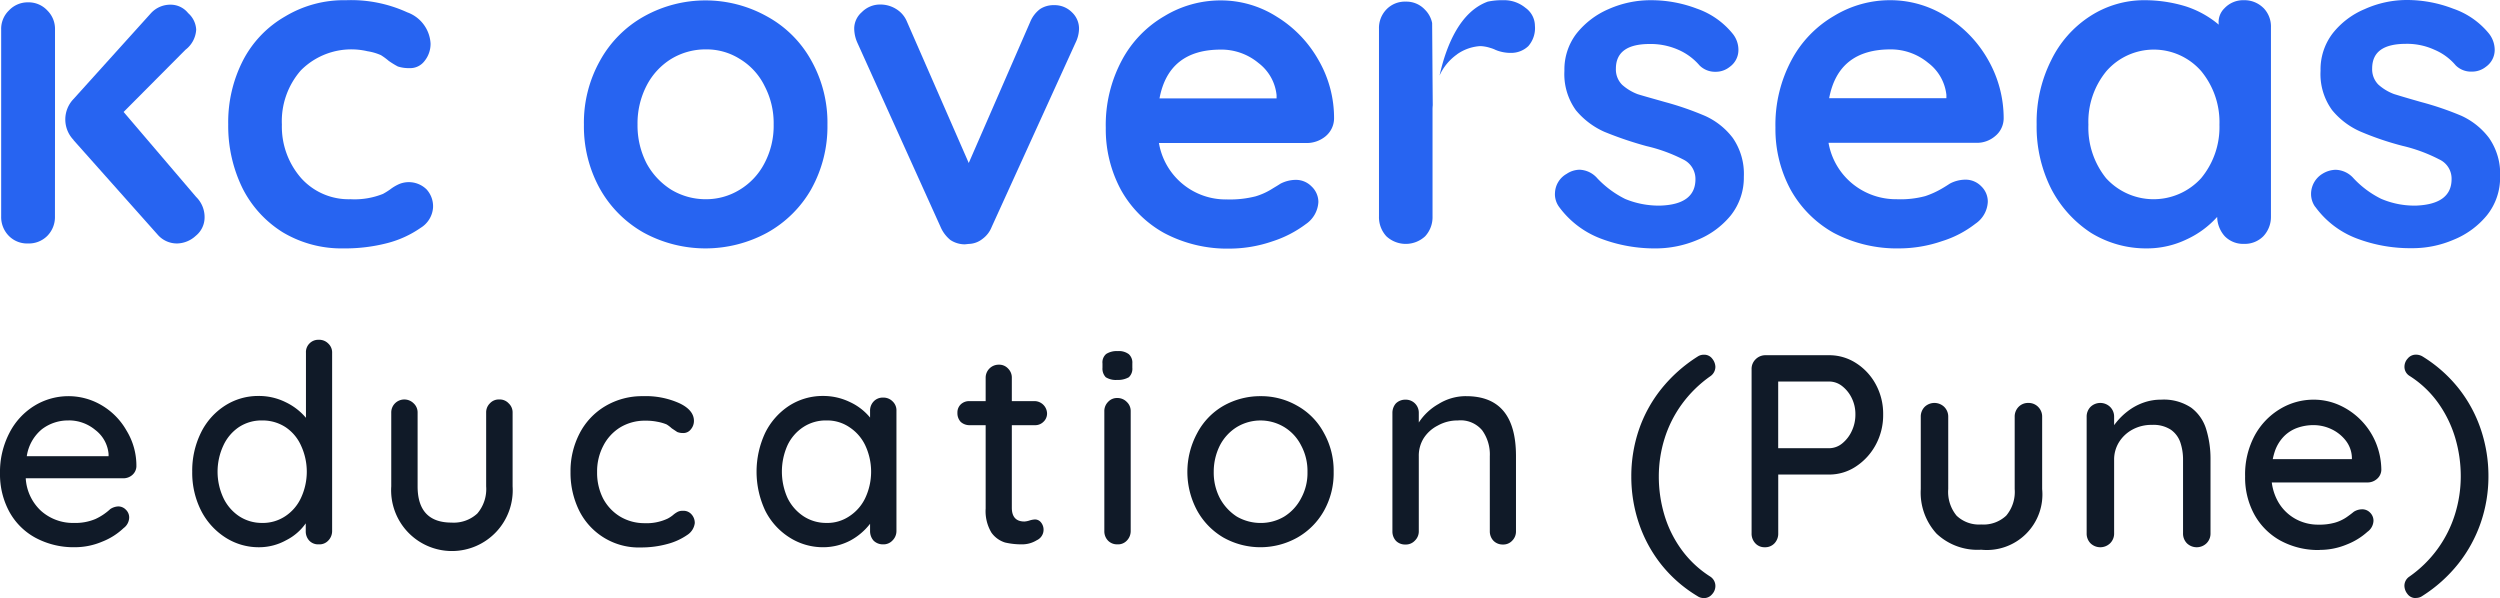 <?xml version="1.0" encoding="UTF-8"?>
<svg xmlns="http://www.w3.org/2000/svg" xmlns:xlink="http://www.w3.org/1999/xlink" width="213.609" height="51.095" viewBox="0 0 213.609 51.095">
  <defs>
    <clipPath id="clip-path">
      <rect id="Rectangle_8127" data-name="Rectangle 8127" width="213.609" height="51.095" transform="translate(0 0)" fill="none"></rect>
    </clipPath>
  </defs>
  <g id="Group_15585" data-name="Group 15585" transform="translate(-12550 -1499)">
    <g id="Group_15583" data-name="Group 15583" transform="translate(12550 1499)">
      <g id="Group_15582" data-name="Group 15582" clip-path="url(#clip-path)">
        <path id="Path_10312" data-name="Path 10312" d="M124.5,4.642A4.457,4.457,0,0,0,123,6.453C123.6,3.78,124.8.984,127.12.14a5.91,5.91,0,0,1,1.32-.123,2.865,2.865,0,0,1,1.9.651,1.9,1.9,0,0,1,.809,1.53,2.339,2.339,0,0,1-.563,1.741,2.115,2.115,0,0,1-1.443.58,3.441,3.441,0,0,1-1.25-.211c-.018-.018-.053-.018-.088-.035a2.508,2.508,0,0,0-.458-.176,3.158,3.158,0,0,0-.863-.158,3.848,3.848,0,0,0-1.989.7" fill="#2764f1"></path>
        <path id="Path_10313" data-name="Path 10313" d="M121.751.826a2.218,2.218,0,0,1,.616,1.143c.017,1.952.034,4.941.053,7.016a3.833,3.833,0,0,0-.019.457V18.5a2.4,2.4,0,0,1-.632,1.689,2.433,2.433,0,0,1-3.311,0,2.4,2.4,0,0,1-.633-1.689V2.461a2.284,2.284,0,0,1,.633-1.653A2.18,2.18,0,0,1,120.114.14a2.157,2.157,0,0,1,1.637.686" fill="#2764f1"></path>
        <path id="Path_10314" data-name="Path 10314" d="M29.557.018A11.507,11.507,0,0,1,34.8,1.055a3.008,3.008,0,0,1,1.989,2.673,2.317,2.317,0,0,1-.51,1.477,1.534,1.534,0,0,1-1.3.616,3.006,3.006,0,0,1-.986-.141,7.506,7.506,0,0,1-.774-.475,5.569,5.569,0,0,0-.669-.492,4.54,4.54,0,0,0-1.145-.334,6.077,6.077,0,0,0-5.7,1.635,6.583,6.583,0,0,0-1.62,4.625,6.677,6.677,0,0,0,1.655,4.59,5.449,5.449,0,0,0,4.207,1.793,6.528,6.528,0,0,0,2.782-.457,6.4,6.4,0,0,0,.616-.387,3.73,3.73,0,0,1,.774-.457,2.166,2.166,0,0,1,2.324.457A2.139,2.139,0,0,1,37,17.743a2.209,2.209,0,0,1-1.057,1.724,8.846,8.846,0,0,1-2.834,1.3,14.344,14.344,0,0,1-3.75.457,9.781,9.781,0,0,1-5.193-1.372,9.424,9.424,0,0,1-3.45-3.78A12.076,12.076,0,0,1,19.5,10.639a11.571,11.571,0,0,1,1.268-5.486,9.206,9.206,0,0,1,3.591-3.746A9.727,9.727,0,0,1,29.557.018" fill="#2764f1"></path>
        <path id="Path_10315" data-name="Path 10315" d="M16.759,16.828a2.408,2.408,0,0,1,.722,1.723,2.021,2.021,0,0,1-.757,1.6,2.412,2.412,0,0,1-1.567.651,2.174,2.174,0,0,1-1.69-.756L6.285,11.975v-.018a2.523,2.523,0,0,1,0-3.5L12.9,1.125A2.243,2.243,0,0,1,14.576.4a1.915,1.915,0,0,1,1.5.721,2.013,2.013,0,0,1,.687,1.407,2.322,2.322,0,0,1-.915,1.723L10.562,9.566Z" fill="#2764f1"></path>
        <path id="Path_10316" data-name="Path 10316" d="M4.7,10.217V2.533A2.214,2.214,0,0,0,4.049.9a2.182,2.182,0,0,0-1.655-.7A2.2,2.2,0,0,0,.757.9,2.187,2.187,0,0,0,.1,2.533V18.482a2.292,2.292,0,0,0,.652,1.67,2.187,2.187,0,0,0,1.637.651,2.229,2.229,0,0,0,1.655-.651,2.292,2.292,0,0,0,.651-1.67Z" fill="#2764f1"></path>
        <path id="Path_10317" data-name="Path 10317" d="M69.326,16.142A11,11,0,0,0,70.7,10.656a10.844,10.844,0,0,0-1.372-5.469,9.547,9.547,0,0,0-3.786-3.78,10.78,10.78,0,0,0-10.526,0,9.667,9.667,0,0,0-3.75,3.78,10.815,10.815,0,0,0-1.374,5.469,10.972,10.972,0,0,0,1.374,5.486,9.814,9.814,0,0,0,3.75,3.746,11.034,11.034,0,0,0,10.526,0,9.8,9.8,0,0,0,3.786-3.746M65.312,7.315a6.824,6.824,0,0,1,.792,3.324,6.822,6.822,0,0,1-.792,3.323A5.687,5.687,0,0,1,63.2,16.213a5.47,5.47,0,0,1-2.9.809,5.69,5.69,0,0,1-2.94-.809,6.071,6.071,0,0,1-2.112-2.251,7.061,7.061,0,0,1-.775-3.323,7.011,7.011,0,0,1,.775-3.324,5.789,5.789,0,0,1,2.112-2.286,5.634,5.634,0,0,1,2.94-.809,5.314,5.314,0,0,1,2.9.809,5.553,5.553,0,0,1,2.114,2.286" fill="#2764f1"></path>
        <path id="Path_10318" data-name="Path 10318" d="M90.063.44a2.087,2.087,0,0,1,1.532.615,1.9,1.9,0,0,1,.6,1.442,2.821,2.821,0,0,1-.3,1.161L84.729,19.4a2.3,2.3,0,0,1-.792,1.02,1.957,1.957,0,0,1-1.162.422l-.335.035a2.244,2.244,0,0,1-1.232-.369,2.925,2.925,0,0,1-.845-1.125L73.251,3.64a3.037,3.037,0,0,1-.264-1.231,1.87,1.87,0,0,1,.651-1.371,2.179,2.179,0,0,1,1.6-.651,2.529,2.529,0,0,1,1.338.387,2.272,2.272,0,0,1,.916,1.073l5.281,12.08L88.021,1.882A2.625,2.625,0,0,1,88.866.774a2.1,2.1,0,0,1,1.2-.334" fill="#2764f1"></path>
        <path id="Path_10319" data-name="Path 10319" d="M113.265,11.641a2,2,0,0,0,.722-1.495,9.873,9.873,0,0,0-1.338-5.029,10.235,10.235,0,0,0-3.591-3.71A8.873,8.873,0,0,0,104.322.035,9.238,9.238,0,0,0,99.5,1.372a9.556,9.556,0,0,0-3.645,3.78,11.7,11.7,0,0,0-1.373,5.768,10.883,10.883,0,0,0,1.3,5.311,9.479,9.479,0,0,0,3.679,3.675,11.482,11.482,0,0,0,5.616,1.336,11.309,11.309,0,0,0,3.626-.615,9.72,9.72,0,0,0,2.87-1.477,2.439,2.439,0,0,0,1.074-1.882,1.826,1.826,0,0,0-.581-1.336,1.861,1.861,0,0,0-1.373-.563,2.875,2.875,0,0,0-1.3.334c-.123.088-.37.229-.739.457a5.719,5.719,0,0,1-1.373.616,8.9,8.9,0,0,1-2.447.264,5.786,5.786,0,0,1-5.81-4.819h12.622a2.53,2.53,0,0,0,1.62-.58M99.076,8.388c.528-2.778,2.289-4.15,5.228-4.15a4.95,4.95,0,0,1,3.222,1.143,3.943,3.943,0,0,1,1.549,2.743v.282h-10Z" fill="#2764f1"></path>
        <path id="Path_10320" data-name="Path 10320" d="M132.859,16.529a1.845,1.845,0,0,0,.352,1.144,7.874,7.874,0,0,0,3.556,2.708,12.959,12.959,0,0,0,4.7.844,9.155,9.155,0,0,0,3.556-.722,7.142,7.142,0,0,0,2.87-2.109A5.2,5.2,0,0,0,149,15.1a5.391,5.391,0,0,0-.951-3.323,6.149,6.149,0,0,0-2.341-1.865,25.866,25.866,0,0,0-3.45-1.195c-.986-.281-1.761-.493-2.324-.668a4.2,4.2,0,0,1-1.338-.81,1.849,1.849,0,0,1-.528-1.37q0-2.112,2.9-2.11a5.846,5.846,0,0,1,2.429.492,5.028,5.028,0,0,1,1.813,1.335,1.868,1.868,0,0,0,1.373.547,1.888,1.888,0,0,0,1.215-.423,1.766,1.766,0,0,0,.739-1.459,2.188,2.188,0,0,0-.493-1.373A6.807,6.807,0,0,0,144.988.738a10.962,10.962,0,0,0-3.908-.72,8.82,8.82,0,0,0-3.626.756,7.059,7.059,0,0,0-2.764,2.109,5.052,5.052,0,0,0-1.021,3.166,5.274,5.274,0,0,0,.986,3.376,6.709,6.709,0,0,0,2.411,1.83,30.756,30.756,0,0,0,3.627,1.231,13.589,13.589,0,0,1,3.133,1.143,1.842,1.842,0,0,1,1.039,1.688c0,1.424-1,2.18-2.975,2.25A7.507,7.507,0,0,1,138.862,17a8.456,8.456,0,0,1-2.377-1.759,2.108,2.108,0,0,0-1.513-.739,2.025,2.025,0,0,0-1.11.352,1.955,1.955,0,0,0-1,1.67" fill="#2764f1"></path>
        <path id="Path_10321" data-name="Path 10321" d="M171.2,10.146a1.965,1.965,0,0,1-.74,1.495,2.378,2.378,0,0,1-1.6.562H156.237a5.8,5.8,0,0,0,2.113,3.552,5.88,5.88,0,0,0,3.7,1.267,8.2,8.2,0,0,0,2.447-.264,7.474,7.474,0,0,0,1.373-.616c.369-.211.6-.369.739-.457a2.875,2.875,0,0,1,1.3-.334,1.861,1.861,0,0,1,1.373.563,1.808,1.808,0,0,1,.563,1.336,2.385,2.385,0,0,1-1.056,1.864,8.947,8.947,0,0,1-2.87,1.495,11.309,11.309,0,0,1-3.626.615,11.549,11.549,0,0,1-5.633-1.336A9.55,9.55,0,0,1,153,16.213a10.883,10.883,0,0,1-1.3-5.311,11.7,11.7,0,0,1,1.373-5.768,9.561,9.561,0,0,1,3.644-3.78A9.184,9.184,0,0,1,161.518.017a8.924,8.924,0,0,1,4.754,1.372,10.235,10.235,0,0,1,3.591,3.71,10.071,10.071,0,0,1,1.338,5.047M161.536,4.22c-2.975,0-4.718,1.389-5.246,4.168h10.017V8.106a3.968,3.968,0,0,0-1.567-2.743,5,5,0,0,0-3.2-1.143" fill="#2764f1"></path>
        <path id="Path_10322" data-name="Path 10322" d="M193.381.668a2.3,2.3,0,0,0-1.654-.651A2.193,2.193,0,0,0,190.072.7a1.648,1.648,0,0,0-.493,1.407A8.364,8.364,0,0,0,186.762.545a12.034,12.034,0,0,0-3.485-.528,8.5,8.5,0,0,0-4.7,1.372,9.308,9.308,0,0,0-3.327,3.781,11.751,11.751,0,0,0-1.232,5.468,11.8,11.8,0,0,0,1.232,5.469,9.966,9.966,0,0,0,3.4,3.781,8.97,8.97,0,0,0,4.788,1.336,7.815,7.815,0,0,0,3.4-.773,7.983,7.983,0,0,0,2.605-1.917,2.542,2.542,0,0,0,.651,1.653,2.193,2.193,0,0,0,1.638.65,2.23,2.23,0,0,0,1.654-.65,2.407,2.407,0,0,0,.652-1.688V2.339a2.262,2.262,0,0,0-.652-1.671m-5.316,14.56a5.487,5.487,0,0,1-8.116,0,6.888,6.888,0,0,1-1.513-4.572,6.8,6.8,0,0,1,1.549-4.59,5.378,5.378,0,0,1,8.08,0,6.847,6.847,0,0,1,1.567,4.59,6.829,6.829,0,0,1-1.567,4.572" fill="#2764f1"></path>
        <path id="Path_10323" data-name="Path 10323" d="M197.818,17.672a1.879,1.879,0,0,1-.352-1.143,2.024,2.024,0,0,1,.986-1.688,2.245,2.245,0,0,1,1.109-.334,2.117,2.117,0,0,1,1.531.722,8.187,8.187,0,0,0,2.359,1.757,7.209,7.209,0,0,0,3.028.58c1.99-.087,2.993-.844,2.993-2.267a1.8,1.8,0,0,0-1.039-1.671,13.5,13.5,0,0,0-3.133-1.161,25.182,25.182,0,0,1-3.627-1.231,6.508,6.508,0,0,1-2.411-1.829,5.225,5.225,0,0,1-.986-3.358A5.065,5.065,0,0,1,199.3,2.866,6.842,6.842,0,0,1,202.061.773,8.773,8.773,0,0,1,205.687,0,10.989,10.989,0,0,1,209.6.738a6.772,6.772,0,0,1,3.063,2.128,2.268,2.268,0,0,1,.493,1.389,1.759,1.759,0,0,1-.739,1.442,1.893,1.893,0,0,1-1.215.422,1.858,1.858,0,0,1-1.373-.528,4.831,4.831,0,0,0-1.813-1.336,5.608,5.608,0,0,0-2.43-.51c-1.954,0-2.9.7-2.9,2.11a1.856,1.856,0,0,0,.528,1.372,4.181,4.181,0,0,0,1.338.809q.845.264,2.324.685a25.783,25.783,0,0,1,3.45,1.179,6.182,6.182,0,0,1,2.341,1.881,5.358,5.358,0,0,1,.951,3.324,5.14,5.14,0,0,1-1.109,3.27,7.147,7.147,0,0,1-2.87,2.111,8.872,8.872,0,0,1-3.556.72,12.882,12.882,0,0,1-4.7-.826,7.768,7.768,0,0,1-3.556-2.708" fill="#2764f1"></path>
        <path id="Path_10324" data-name="Path 10324" d="M11.654,39.864a1.015,1.015,0,0,1-.352.721,1.142,1.142,0,0,1-.775.281H2.2a4.11,4.11,0,0,0,1.3,2.779A4.1,4.1,0,0,0,6.32,44.682a4.423,4.423,0,0,0,1.831-.334A4.841,4.841,0,0,0,9.418,43.5a1.329,1.329,0,0,1,.687-.229.891.891,0,0,1,.651.282.916.916,0,0,1,.282.668,1.153,1.153,0,0,1-.476.9,5.632,5.632,0,0,1-1.831,1.16,5.96,5.96,0,0,1-2.323.475,6.864,6.864,0,0,1-3.38-.809A5.569,5.569,0,0,1,.792,43.715,6.712,6.712,0,0,1,0,40.444,7.234,7.234,0,0,1,.81,36.98a5.842,5.842,0,0,1,2.147-2.321,5.567,5.567,0,0,1,5.722-.035,5.842,5.842,0,0,1,2.13,2.163,5.735,5.735,0,0,1,.845,3.077M5.862,35.925a3.659,3.659,0,0,0-2.289.756,3.676,3.676,0,0,0-1.285,2.3H9.277v-.194a2.89,2.89,0,0,0-1.144-2.057,3.514,3.514,0,0,0-2.271-.809" fill="#101a28"></path>
        <path id="Path_10325" data-name="Path 10325" d="M27.234,29.032a1.086,1.086,0,0,1,.809.316,1.036,1.036,0,0,1,.335.809V45.385a1.155,1.155,0,0,1-.335.809,1.023,1.023,0,0,1-.809.317,1.038,1.038,0,0,1-.793-.3,1.158,1.158,0,0,1-.317-.827v-.668a4.513,4.513,0,0,1-1.672,1.442,4.777,4.777,0,0,1-2.288.6,5.257,5.257,0,0,1-2.923-.844,5.9,5.9,0,0,1-2.059-2.286,7.154,7.154,0,0,1-.757-3.324,7.322,7.322,0,0,1,.739-3.323,5.735,5.735,0,0,1,2.06-2.321,5.239,5.239,0,0,1,2.852-.827,5.12,5.12,0,0,1,2.323.528A5.177,5.177,0,0,1,26.142,35.7V30.14a1.036,1.036,0,0,1,.3-.792,1.05,1.05,0,0,1,.793-.316M22.41,44.682a3.464,3.464,0,0,0,1.972-.58,3.758,3.758,0,0,0,1.338-1.565,5.306,5.306,0,0,0,0-4.467,3.7,3.7,0,0,0-1.338-1.582,3.586,3.586,0,0,0-1.972-.563,3.506,3.506,0,0,0-1.989.563,3.819,3.819,0,0,0-1.338,1.582,5.306,5.306,0,0,0,0,4.467A3.884,3.884,0,0,0,20.421,44.1a3.519,3.519,0,0,0,1.989.58" fill="#101a28"></path>
        <path id="Path_10326" data-name="Path 10326" d="M42.655,34.132a1.038,1.038,0,0,1,.81.334,1.05,1.05,0,0,1,.334.791v6.3a5.195,5.195,0,1,1-10.369,0v-6.3a1.1,1.1,0,0,1,.317-.791,1.127,1.127,0,0,1,1.6,0,1.051,1.051,0,0,1,.335.791v6.3c0,2.057.968,3.095,2.9,3.095a2.966,2.966,0,0,0,2.2-.774,3.21,3.21,0,0,0,.757-2.321v-6.3a1.074,1.074,0,0,1,.317-.791,1.024,1.024,0,0,1,.792-.334" fill="#101a28"></path>
        <path id="Path_10327" data-name="Path 10327" d="M54.943,33.85a6.99,6.99,0,0,1,3.1.6c.828.387,1.25.9,1.25,1.512a1.105,1.105,0,0,1-.264.721.8.8,0,0,1-.669.317,1.322,1.322,0,0,1-.493-.088l-.475-.317a2.759,2.759,0,0,0-.44-.334,3.923,3.923,0,0,0-.81-.229,4.8,4.8,0,0,0-.951-.087,4.075,4.075,0,0,0-2.182.562,3.965,3.965,0,0,0-1.462,1.583,4.7,4.7,0,0,0-.528,2.233,4.848,4.848,0,0,0,.493,2.233,3.988,3.988,0,0,0,1.444,1.565,4.038,4.038,0,0,0,2.112.581,4.227,4.227,0,0,0,1.972-.387,2.8,2.8,0,0,0,.458-.3,2.064,2.064,0,0,1,.405-.281.888.888,0,0,1,.44-.088.9.9,0,0,1,.739.3,1.079,1.079,0,0,1,.282.756,1.41,1.41,0,0,1-.634,1,5.4,5.4,0,0,1-1.69.774,8.426,8.426,0,0,1-2.253.3,5.684,5.684,0,0,1-5.3-3.148,7.3,7.3,0,0,1-.74-3.306,6.967,6.967,0,0,1,.775-3.288A5.785,5.785,0,0,1,51.7,34.712a6.151,6.151,0,0,1,3.239-.862" fill="#101a28"></path>
        <path id="Path_10328" data-name="Path 10328" d="M75.452,33.973a1.087,1.087,0,0,1,.809.317,1.047,1.047,0,0,1,.335.826V45.368a1.127,1.127,0,0,1-.335.809,1.039,1.039,0,0,1-.809.334,1.116,1.116,0,0,1-.81-.317,1.218,1.218,0,0,1-.3-.826v-.616a5.313,5.313,0,0,1-1.672,1.425,4.987,4.987,0,0,1-2.306.58,5.3,5.3,0,0,1-2.922-.844,5.759,5.759,0,0,1-2.06-2.286,7.843,7.843,0,0,1,0-6.647,5.86,5.86,0,0,1,2.06-2.321,5.3,5.3,0,0,1,2.869-.827,5.231,5.231,0,0,1,2.324.528,4.858,4.858,0,0,1,1.707,1.319v-.563a1.126,1.126,0,0,1,.317-.826,1.051,1.051,0,0,1,.793-.317M70.628,44.682a3.366,3.366,0,0,0,1.954-.58,3.8,3.8,0,0,0,1.356-1.565,5.306,5.306,0,0,0,0-4.467,3.8,3.8,0,0,0-1.356-1.565,3.366,3.366,0,0,0-1.954-.58,3.506,3.506,0,0,0-1.989.563,3.808,3.808,0,0,0-1.356,1.565,5.529,5.529,0,0,0,0,4.484A3.932,3.932,0,0,0,68.639,44.1a3.519,3.519,0,0,0,1.989.58" fill="#101a28"></path>
        <path id="Path_10329" data-name="Path 10329" d="M86.454,36.33v7.051c0,.774.352,1.179,1.074,1.179a1.786,1.786,0,0,0,.44-.088,1.844,1.844,0,0,1,.458-.088.652.652,0,0,1,.528.263.988.988,0,0,1-.37,1.513,2.371,2.371,0,0,1-1.267.351,6.126,6.126,0,0,1-1.444-.158,2.255,2.255,0,0,1-1.162-.844,3.574,3.574,0,0,1-.493-2.057V36.33H82.845a1.115,1.115,0,0,1-.757-.281,1.081,1.081,0,0,1-.282-.774.955.955,0,0,1,.282-.721,1.039,1.039,0,0,1,.757-.281h1.373V32.286a1.112,1.112,0,0,1,1.127-1.126,1.027,1.027,0,0,1,.792.334,1.075,1.075,0,0,1,.317.792v1.987h1.972a1.084,1.084,0,0,1,1.038,1.037.957.957,0,0,1-.317.739.994.994,0,0,1-.721.281Z" fill="#101a28"></path>
        <path id="Path_10330" data-name="Path 10330" d="M96.611,45.386a1.162,1.162,0,0,1-.334.809,1.028,1.028,0,0,1-.81.316,1.074,1.074,0,0,1-.792-.316,1.146,1.146,0,0,1-.317-.809V35.151a1.112,1.112,0,0,1,.317-.808,1.025,1.025,0,0,1,.792-.335,1.1,1.1,0,0,1,.81.335,1.058,1.058,0,0,1,.334.808ZM95.467,32.461a1.625,1.625,0,0,1-.986-.229,1.053,1.053,0,0,1-.281-.808v-.37a.941.941,0,0,1,.316-.809A1.661,1.661,0,0,1,95.5,30a1.4,1.4,0,0,1,.951.264.971.971,0,0,1,.3.791v.37a.986.986,0,0,1-.3.808,1.851,1.851,0,0,1-.986.229" fill="#101a28"></path>
        <path id="Path_10331" data-name="Path 10331" d="M113.952,40.321a6.551,6.551,0,0,1-.828,3.323,6.007,6.007,0,0,1-2.271,2.286,6.45,6.45,0,0,1-6.32,0,6.056,6.056,0,0,1-2.235-2.286,6.956,6.956,0,0,1,0-6.646,5.8,5.8,0,0,1,2.235-2.322,6.38,6.38,0,0,1,3.187-.826,6.178,6.178,0,0,1,3.133.826A5.758,5.758,0,0,1,113.124,37a6.6,6.6,0,0,1,.828,3.323m-2.236,0a4.6,4.6,0,0,0-.546-2.268,3.874,3.874,0,0,0-1.443-1.565,3.921,3.921,0,0,0-4.049,0,4.013,4.013,0,0,0-1.444,1.565,5.013,5.013,0,0,0-.528,2.268,4.722,4.722,0,0,0,.528,2.251,4.278,4.278,0,0,0,1.444,1.565,4.071,4.071,0,0,0,2.042.545,3.9,3.9,0,0,0,2.007-.545,4,4,0,0,0,1.443-1.565,4.486,4.486,0,0,0,.546-2.251" fill="#101a28"></path>
        <path id="Path_10332" data-name="Path 10332" d="M125.271,33.85c2.852,0,4.26,1.706,4.26,5.117V45.4a1.1,1.1,0,0,1-.317.791,1.035,1.035,0,0,1-.809.334,1.089,1.089,0,0,1-.81-.334,1.16,1.16,0,0,1-.3-.791V38.985a3.528,3.528,0,0,0-.651-2.216,2.4,2.4,0,0,0-2.077-.844,3.45,3.45,0,0,0-1.725.44,3.07,3.07,0,0,0-1.215,1.107,2.828,2.828,0,0,0-.4,1.513V45.4a1.087,1.087,0,0,1-.334.791,1.039,1.039,0,0,1-.81.334,1.087,1.087,0,0,1-.81-.316,1.174,1.174,0,0,1-.3-.809V35.274a1.209,1.209,0,0,1,.3-.809,1.145,1.145,0,0,1,.81-.316,1.11,1.11,0,0,1,1.144,1.125V36.1a4.887,4.887,0,0,1,1.69-1.583,4.408,4.408,0,0,1,2.359-.668" fill="#101a28"></path>
        <path id="Path_10333" data-name="Path 10333" d="M145.579,51.1a.924.924,0,0,1-.54-.164,11.519,11.519,0,0,1-3.109-2.719,11.643,11.643,0,0,1-1.9-3.516,12.442,12.442,0,0,1-.645-3.985,12.3,12.3,0,0,1,.645-3.985,11.559,11.559,0,0,1,1.913-3.492,12.6,12.6,0,0,1,3.1-2.767.931.931,0,0,1,.54-.163.849.849,0,0,1,.727.351,1.158,1.158,0,0,1,.259.68.979.979,0,0,1-.423.8,10.448,10.448,0,0,0-2.44,2.391,10.108,10.108,0,0,0-1.479,2.942,10.867,10.867,0,0,0-.492,3.246,11.465,11.465,0,0,0,.469,3.258,9.78,9.78,0,0,0,1.455,2.965,8.986,8.986,0,0,0,2.487,2.333.958.958,0,0,1,.423.82,1.035,1.035,0,0,1-.282.68.889.889,0,0,1-.7.328" fill="#101a28"></path>
        <path id="Path_10334" data-name="Path 10334" d="M156.28,30.351a4.212,4.212,0,0,1,2.3.668,4.92,4.92,0,0,1,1.69,1.816,5.256,5.256,0,0,1,.634,2.579,5.321,5.321,0,0,1-.634,2.59,5.092,5.092,0,0,1-1.69,1.852,4.113,4.113,0,0,1-2.3.691h-4.529l.188-.374v5.391a1.2,1.2,0,0,1-.317.855,1.085,1.085,0,0,1-.833.34,1.056,1.056,0,0,1-.81-.34,1.2,1.2,0,0,1-.317-.855V31.546a1.137,1.137,0,0,1,.352-.855,1.172,1.172,0,0,1,.845-.34Zm0,7.946a1.761,1.761,0,0,0,1.114-.4,2.942,2.942,0,0,0,.822-1.055,3.249,3.249,0,0,0,.316-1.43,3.1,3.1,0,0,0-.316-1.406,2.881,2.881,0,0,0-.822-1.02,1.79,1.79,0,0,0-1.114-.387H151.7l.235-.351V38.6l-.212-.305Z" fill="#101a28"></path>
        <path id="Path_10335" data-name="Path 10335" d="M173.316,34.429a1.133,1.133,0,0,1,.833.34,1.161,1.161,0,0,1,.34.855v6.165a4.746,4.746,0,0,1-5.209,5.181,5.1,5.1,0,0,1-3.813-1.372,5.194,5.194,0,0,1-1.35-3.809V35.624a1.183,1.183,0,0,1,.328-.855,1.206,1.206,0,0,1,1.679,0,1.165,1.165,0,0,1,.34.855v6.165a3.19,3.19,0,0,0,.715,2.274,2.771,2.771,0,0,0,2.1.75,2.841,2.841,0,0,0,2.135-.75,3.152,3.152,0,0,0,.728-2.274V35.624a1.18,1.18,0,0,1,.329-.855,1.119,1.119,0,0,1,.844-.34" fill="#101a28"></path>
        <path id="Path_10336" data-name="Path 10336" d="M184.65,34.148a4.213,4.213,0,0,1,2.581.691,3.606,3.606,0,0,1,1.279,1.852,8.622,8.622,0,0,1,.364,2.59v6.282a1.162,1.162,0,0,1-.34.856,1.205,1.205,0,0,1-1.678,0,1.182,1.182,0,0,1-.329-.856V39.305a4.554,4.554,0,0,0-.234-1.512,2.183,2.183,0,0,0-.81-1.078,2.726,2.726,0,0,0-1.607-.411,3.376,3.376,0,0,0-1.69.411,3.076,3.076,0,0,0-1.138,1.078,2.824,2.824,0,0,0-.41,1.512v6.258a1.159,1.159,0,0,1-.341.856,1.205,1.205,0,0,1-1.678,0,1.181,1.181,0,0,1-.328-.856V35.625a1.182,1.182,0,0,1,.328-.856,1.205,1.205,0,0,1,1.678,0,1.161,1.161,0,0,1,.341.856v1.312l-.423.235a3.368,3.368,0,0,1,.575-1.043,5.651,5.651,0,0,1,1-.985,4.822,4.822,0,0,1,1.314-.726,4.4,4.4,0,0,1,1.548-.27" fill="#101a28"></path>
        <path id="Path_10337" data-name="Path 10337" d="M198.214,46.994a6.757,6.757,0,0,1-3.379-.809,5.668,5.668,0,0,1-2.218-2.227,6.57,6.57,0,0,1-.786-3.246,7.024,7.024,0,0,1,.833-3.528,5.951,5.951,0,0,1,2.171-2.25,5.522,5.522,0,0,1,2.839-.785,5.35,5.35,0,0,1,2.183.456,6.057,6.057,0,0,1,3.12,3.165,6.252,6.252,0,0,1,.493,2.379,1.053,1.053,0,0,1-.376.774,1.214,1.214,0,0,1-.821.3h-9.128l-.563-1.992H201.4l-.446.422v-.586a2.5,2.5,0,0,0-.539-1.442,3.362,3.362,0,0,0-1.221-.961,3.569,3.569,0,0,0-1.525-.34,4.118,4.118,0,0,0-1.349.223,3.061,3.061,0,0,0-1.15.715,3.391,3.391,0,0,0-.8,1.3,5.914,5.914,0,0,0-.293,2,4.51,4.51,0,0,0,.54,2.251,3.86,3.86,0,0,0,1.454,1.488,3.968,3.968,0,0,0,2.018.527,4.9,4.9,0,0,0,1.432-.175,3.519,3.519,0,0,0,.939-.434q.375-.258.657-.492a1.353,1.353,0,0,1,.7-.211.936.936,0,0,1,.7.293.964.964,0,0,1,.282.691,1.21,1.21,0,0,1-.516.938,5.71,5.71,0,0,1-1.748,1.078,5.978,5.978,0,0,1-2.335.469" fill="#101a28"></path>
        <path id="Path_10338" data-name="Path 10338" d="M206.427,51.1a.849.849,0,0,1-.727-.351,1.159,1.159,0,0,1-.258-.681.939.939,0,0,1,.422-.8,10.169,10.169,0,0,0,3.9-5.333,10.871,10.871,0,0,0,.492-3.246,11.477,11.477,0,0,0-.469-3.259,10.1,10.1,0,0,0-1.443-2.976,8.768,8.768,0,0,0-2.476-2.344.906.906,0,0,1-.422-.8,1.033,1.033,0,0,1,.281-.679.89.89,0,0,1,.7-.328,1.109,1.109,0,0,1,.54.14,11.877,11.877,0,0,1,3.109,2.743,11.631,11.631,0,0,1,1.9,3.516,12.447,12.447,0,0,1,.645,3.985,12.133,12.133,0,0,1-.657,3.973,11.865,11.865,0,0,1-1.912,3.5,12.417,12.417,0,0,1-3.086,2.766.924.924,0,0,1-.54.164" fill="#101a28"></path>
      </g>
    </g>
  </g>
</svg>

